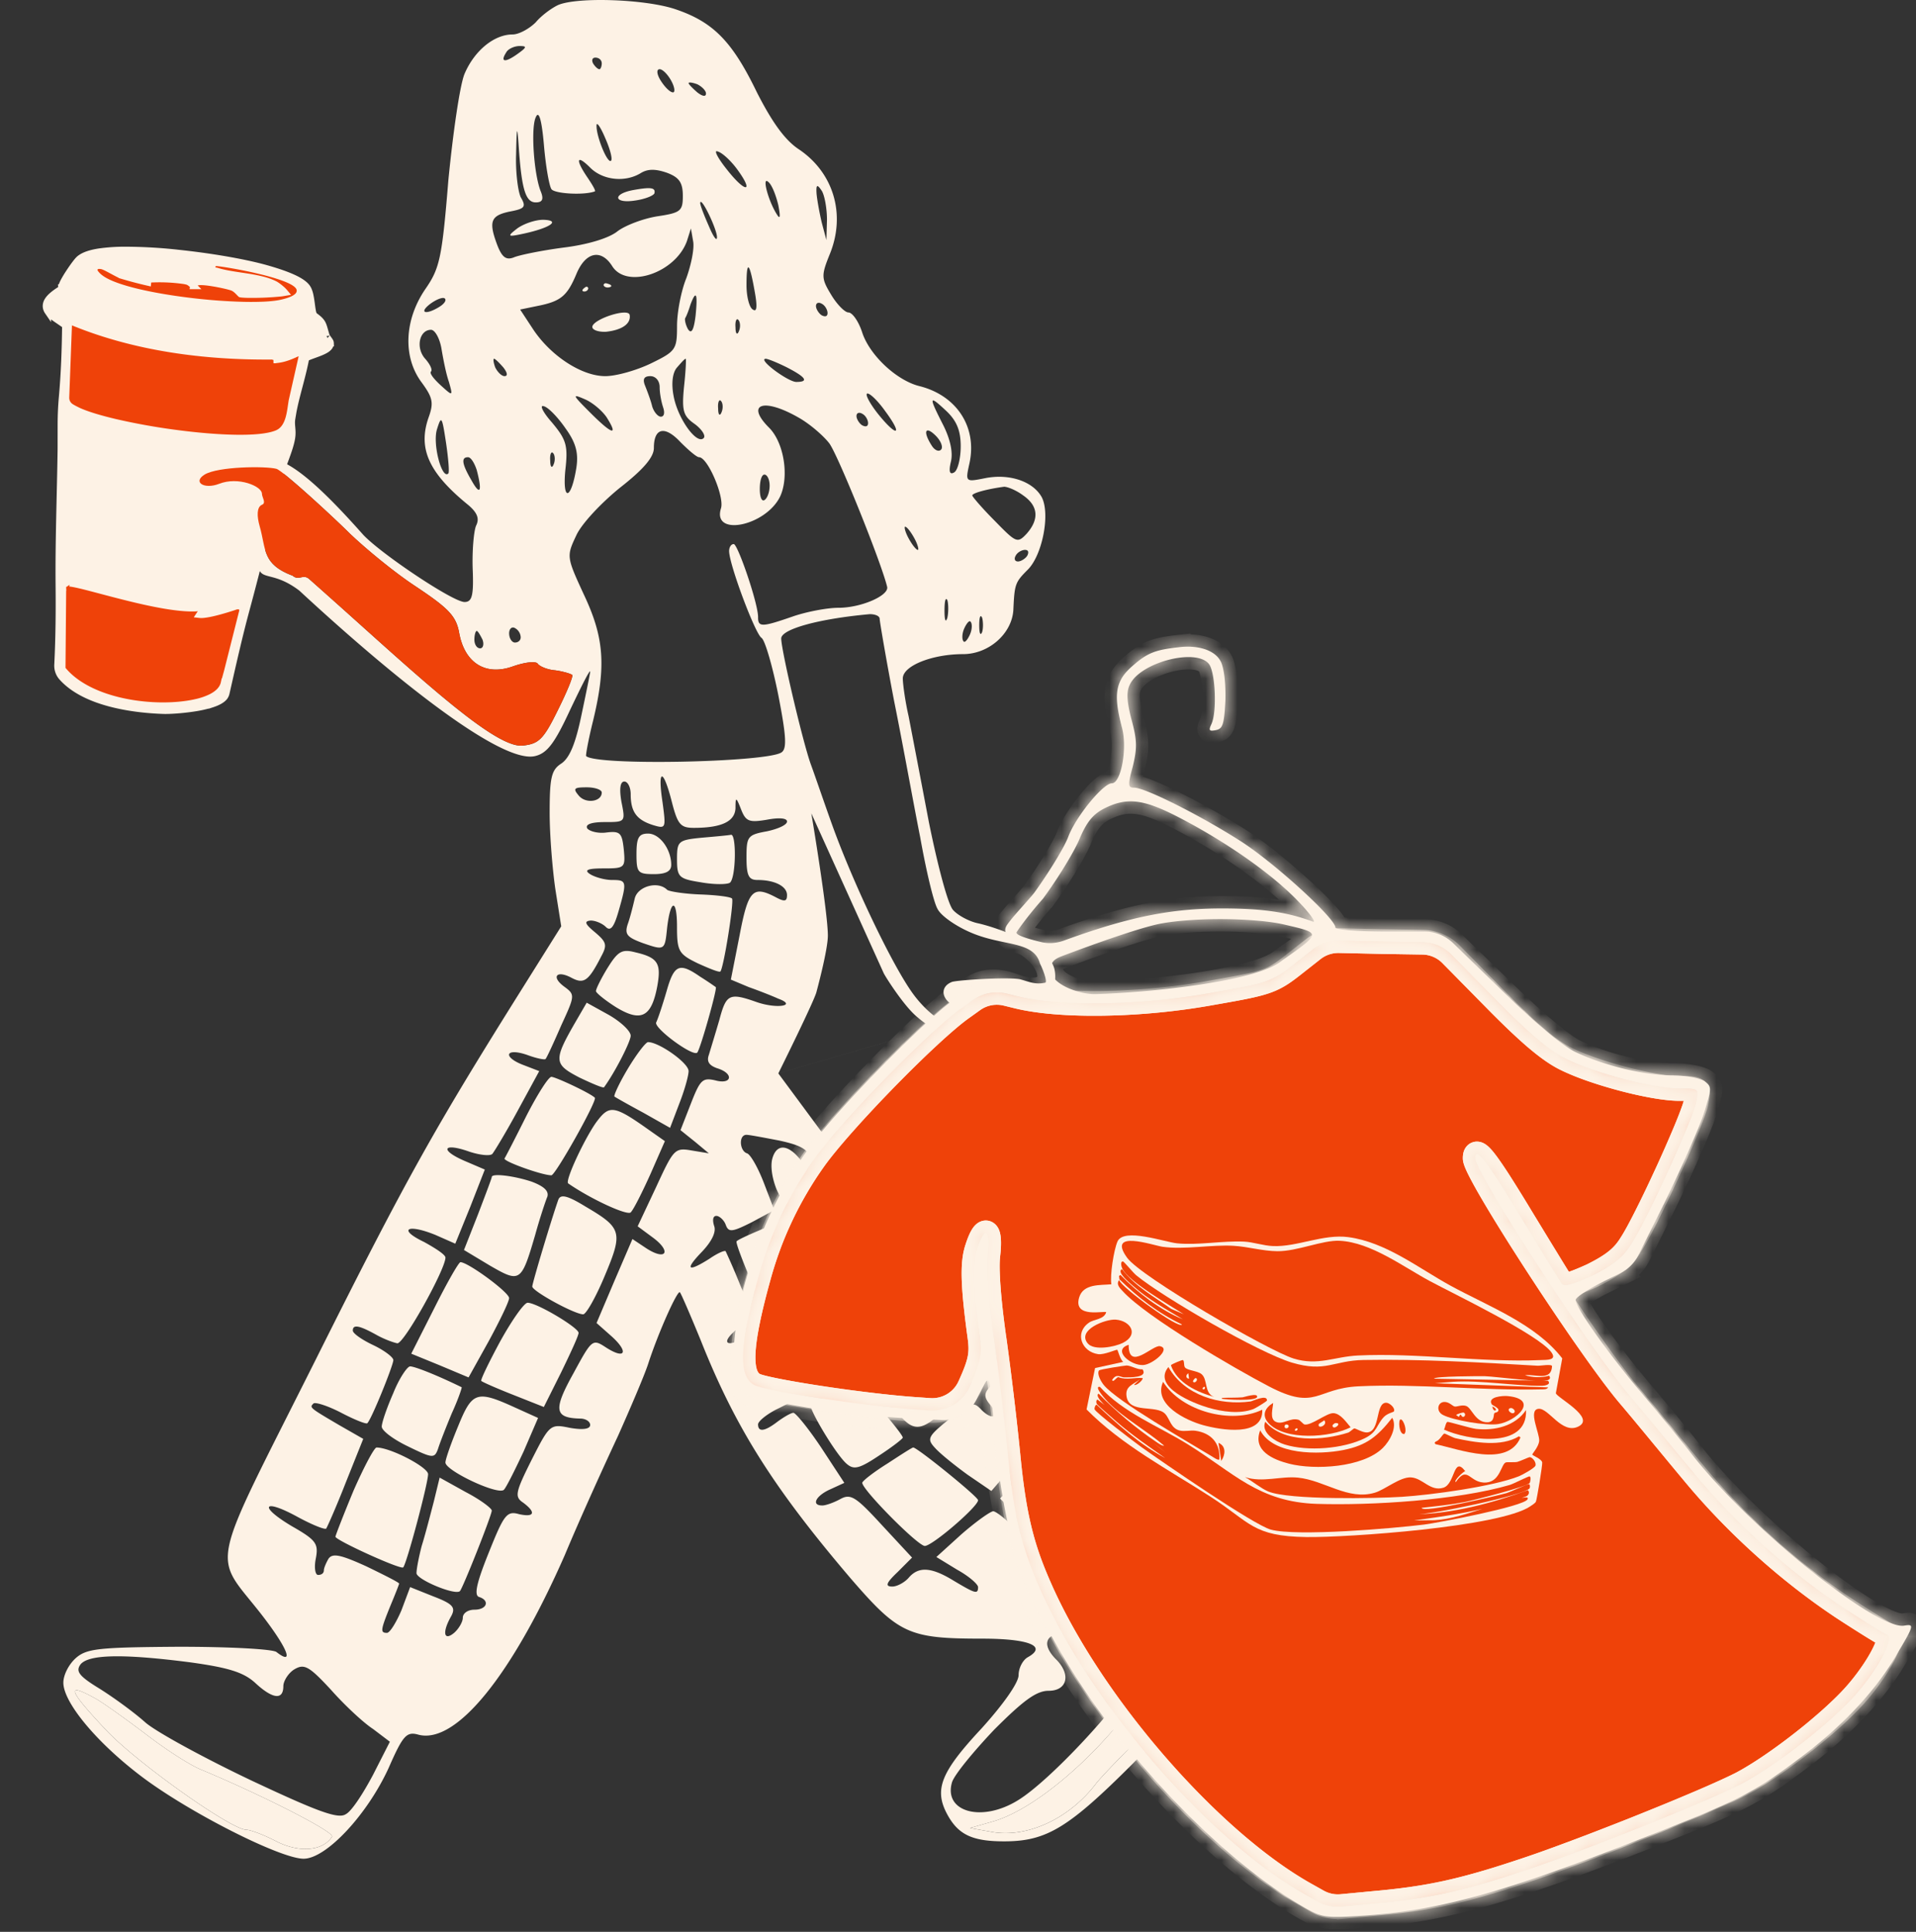 <svg xmlns="http://www.w3.org/2000/svg" width="120" height="121" fill="none"><rect width="100%" height="100%" fill="#333333" stroke="none"/><path fill="#FDF2E5" stroke="#FDF2E5" stroke-width=".413" d="M10.9 15.823c1.6.16 3.477.433 5.046.8a17.46 17.46 0 0 1 1.728.5c.33.117.657.25.93.394.265.141.508.308.64.503l.059.103a1.7 1.7 0 0 1 .116.351c.037.165.064.346.087.517.023.174.044.335.07.473a.893.893 0 0 0 .084.273c.002.002.013.015.047.042.043.034.076.057.139.107.107.083.247.202.34.367.059.104.109.273.148.412l.11.385c-.001-.005.005.008.03.047l.077.112.079.109a1.041 1.041 0 0 1 .046.075.232.232 0 0 1 .012.026c.003.008.013.034.014.069H20.7a.384.384 0 0 1-.1.265.817.817 0 0 1-.199.16c-.143.086-.33.163-.508.23-.188.07-.36.13-.514.19a2.009 2.009 0 0 0-.219.102c-.117.625-.287 1.26-.45 1.882-.13.49-.252.972-.344 1.447l-.08.473c-.03.204-.014.365.002.555.017.19.033.402-.014.67-.067.38-.213.798-.36 1.2-.15.41-.3.803-.385 1.158-.682 2.817-1.358 5.608-2.107 8.372v.001c-.463 1.71-.85 3.453-1.245 5.188a.66.66 0 0 1-.123.28c-.165.202-.466.342-.783.446a7.334 7.334 0 0 1-1.107.25c-.777.121-1.575.165-1.917.154-.98-.032-2.217-.154-3.384-.468-1.163-.312-2.284-.822-3.006-1.648a1.091 1.091 0 0 1-.25-.779c.082-1.644.097-3.295.081-4.94-.026-2.817.086-5.673.126-8.53l.002-1.626c.004-.5.02-1.003.077-1.65.134-1.492.186-2.985.203-4.487-.205-.15-.403-.28-.591-.411-.2-.14-.4-.291-.515-.467a.616.616 0 0 1-.107-.32.641.641 0 0 1 .098-.35c.127-.213.38-.43.754-.67l.114-.072.006.004-.005-.018-.002-.069a.432.432 0 0 1 .008-.057.757.757 0 0 1 .032-.104c.026-.068.062-.145.103-.225a6.9 6.9 0 0 1 .322-.537c.122-.187.25-.373.364-.525.108-.145.214-.276.286-.339h.001c.272-.237.721-.37 1.215-.45a11.329 11.329 0 0 1 1.694-.114 30.903 30.903 0 0 1 3.027.162v.002Z"/><path fill="#EF4209" stroke="#FDF2E5" stroke-width=".413" d="M13.546 16.456c.38.03 1.625.232 2.788.515.582.14 1.152.305 1.588.48.217.088.41.181.555.282.135.093.277.224.307.4a.464.464 0 0 1-.138.405c-.09.093-.209.163-.321.215-.227.105-.494.171-.625.204-.532.132-1.406.177-2.427.155a35.426 35.426 0 0 1-3.401-.255c-1.18-.143-2.353-.341-3.335-.58-.972-.237-1.791-.522-2.237-.855a1.597 1.597 0 0 1-.33-.322.403.403 0 0 1-.063-.14.258.258 0 0 1 .068-.236.31.31 0 0 1 .198-.085.595.595 0 0 1 .091 0l.098.012c.084.014.195.064.292.111.106.052.23.118.353.184.257.139.497.268.627.312a25.113 25.113 0 0 0 1.628.43.167.167 0 0 1 .007-.035.242.242 0 0 1 .157-.157.327.327 0 0 1 .125-.012 10.804 10.804 0 0 1 1.915.092c.074.01.14.022.195.035a.65.65 0 0 1 .152.05c.083.044.156.105.216.16.03.027.059.056.086.083a.259.259 0 0 1 .087-.157.35.35 0 0 1 .14-.07c.08-.022.178-.027.273-.026.197.003.456.035.715.077.261.042.53.096.753.147.216.05.406.1.495.137.149.063.273.184.356.269.05.05.077.081.11.114l.025.022c.005.001.014.004.025.005.028.005.066.01.113.013.096.008.221.013.367.015a18.343 18.343 0 0 0 2.008-.087c.103-.012.19-.028.259-.04a1.72 1.72 0 0 0-.158-.166 3.058 3.058 0 0 0-.429-.331c-.493-.261-1.122-.387-1.788-.492-.57-.09-1.175-.165-1.7-.303l-.22-.063-.019-.003a.324.324 0 0 1-.103-.026.232.232 0 0 1-.137-.24.335.335 0 0 1 .076-.164l.037-.048.057-.019.004-.001.04-.015.045.004ZM4.637 20.21c3.87 1.574 8.134 2.13 12.284 2.104l.263-.002-.056.234a2.8 2.8 0 0 0 .81-.146 4.083 4.083 0 0 0 .474-.186l.027-.012.005-.003h.002l.012-.007.166-.071.373-.163-.09.397-.624 2.761-.083.552c-.032.194-.07.393-.127.576-.113.37-.314.737-.72.905-.554.23-1.504.305-2.613.287-1.121-.018-2.44-.133-3.754-.308a40.301 40.301 0 0 1-3.743-.673c-.968-.227-1.8-.475-2.345-.725l-.216-.108c-.11-.06-.25-.127-.352-.225a.677.677 0 0 1-.2-.46l-.002-.013.001-.011.171-4.542.022-.57.315.409Zm-.283 16.322.06.004c.172.02.414.072.7.14.575.139 1.374.36 2.24.582.872.225 1.819.454 2.706.616.89.162 1.705.253 2.317.207l.48-.036-.304.373a.844.844 0 0 0-.06.08c.06.007.148.01.262-.002.136-.014.295-.041.463-.077.338-.072.704-.176.986-.262.14-.043.26-.08.344-.108l.099-.033.024-.008.008-.003h.002a.57.57 0 0 1 .272-.045.261.261 0 0 1 .239.298l-.002.012-.003.013-.948 3.757-.001.004-.202.734-.002-.001c-.097.445-.48.73-.844.907a4.169 4.169 0 0 1-.82.286l-.209.047c-1.229.257-2.855.253-4.381-.064C6.259 43.637 4.8 43 3.943 41.96l-.048-.058.001-.075.043-5.009-.002-.026a.24.24 0 0 1 .171-.241l.247-.192-.001.174Z"/><path fill="#FDF2E5" d="M34.97.308c-.4.182-1.052.653-1.415 1.088-.399.4-1.051.762-1.45.762-1.16 0-2.393 1.016-3.01 2.467-.29.689-.725 3.7-1.015 6.674-.399 4.897-.544 5.514-1.45 6.82-1.306 1.922-1.415 4.243-.218 5.84.689.942.761 1.269.435 2.176-.689 1.958 0 3.482 2.502 5.513.544.472.689.834.471 1.27-.145.326-.253 1.56-.217 2.684.072 1.705-.037 2.104-.508 2.104-.725 0-5.221-3.011-6.345-4.208-2.285-2.575-4.496-4.75-5.838-4.75l-1.268.183H13.37c-.719.258-1.064.337-1.343.93-.035.534.099.67.413.842.627.18.899.148 1.55-.015l1.55.236c.214.005.323.052 0 .384-.4.412-.206 1.444.32 2.994.115.335.096.865.403 1.447.273.516 1.042.15 2.48 1.24 6.183 5.723 12.709 10.873 14.776 10.365.761-.181 1.233-.834 2.175-2.865.69-1.451 1.233-2.54 1.27-2.43 0 .108-.255 1.342-.545 2.72-.362 1.741-.725 2.684-1.269 3.047-.616.399-.725.87-.725 3.083 0 1.415.181 3.591.363 4.824l.362 2.286-2.32 3.7c-5.62 8.959-7.36 12.042-13.053 23.432-6.817 13.602-6.49 12.006-3.409 15.96 1.632 2.104 2.103 3.264.943 2.358-.254-.182-2.937-.327-6.128-.327-5.04.036-5.765.109-6.454.726-.435.399-.761 1.051-.761 1.523 0 1.233 2.067 3.736 4.895 5.876 2.973 2.249 8.702 5.151 10.152 5.151 1.414 0 3.989-2.757 5.33-5.695.907-2.067 1.124-2.285 1.886-2.067 2.356.58 5.837-3.737 9.137-11.245 1.015-2.43 2.538-5.767 3.336-7.472.761-1.705 1.631-3.736 1.885-4.498.617-1.923 1.85-4.68 1.994-4.498.073.073.653 1.415 1.306 3.01 2.175 5.478 4.568 9.25 9.39 14.909 3.01 3.482 3.627 3.772 8.231 3.772 2.938 0 4.098.472 2.865 1.161-.326.181-.58.689-.58 1.124 0 .472-.943 1.814-2.32 3.338-2.539 2.72-2.974 3.808-2.176 5.332.689 1.306 1.559 1.741 3.59 1.741 2.646 0 4.024-.834 8.049-4.861 4.097-4.135 4.822-5.404 4.097-7.109-.254-.617-.58-1.088-.689-1.088-.145 0-.653-.545-1.124-1.161-.725-.98-.87-1.56-.798-3.229.11-1.958.037-2.103-1.595-3.99-.943-1.088-4.315-4.57-7.433-7.762-3.154-3.192-6.092-6.311-6.6-6.892-1.34-1.668-3.77-6.203-3.77-6.203-.235-.342-4.279-5.803-4.279-5.803l17.08-4.962s.397-.722.216-1.556c-.327-1.487-3.517-2.587-4.75-2.877-.58-.109-1.305-.508-1.595-.834-.327-.327-.98-2.83-1.523-5.514-.508-2.684-1.088-5.694-1.27-6.637-.217-.944-.362-2.032-.362-2.358 0-.798 1.85-1.524 3.771-1.524 1.632 0 3.082-1.306 3.154-2.793.073-1.596.11-1.705.907-2.503.906-.906 1.414-3.482.87-4.534-.544-.98-1.994-1.487-3.517-1.197-1.269.254-1.269.254-1.015-.907.508-2.285-.798-4.28-3.155-4.86-1.414-.363-3.082-1.923-3.553-3.337-.218-.69-.617-1.27-.87-1.27-.218 0-.725-.508-1.088-1.124-.616-1.016-.616-1.197-.072-2.54 1.015-2.502.217-5.114-1.959-6.565-.87-.58-1.667-1.705-2.61-3.554-1.56-3.229-2.756-4.426-5.149-5.224C40.372-.054 36.202-.2 34.97.308Zm-2.575 3.083c-.762.545-1.088.508-.69-.108.11-.218.508-.4.835-.4.471 0 .471.073-.145.508Zm5.293.58c0 .182-.072.364-.145.364-.108 0-.29-.182-.398-.363-.11-.218-.037-.363.145-.363.217 0 .398.145.398.363ZM42.04 5.06c.218.399.254.726.11.726-.182 0-.508-.327-.762-.726-.254-.399-.29-.725-.073-.725.182 0 .508.326.725.725Zm2.176.798c0 .218-.218.181-.544-.072-.29-.254-.544-.508-.544-.58 0-.073.254-.037.544.072.29.145.544.399.544.58Zm-9.681 5.985c.181.29 2.03.4 2.72.145.072-.036-.146-.399-.436-.834-.797-1.16-.725-1.524.145-.653.798.798 2.212.943 3.191.326.435-.254.906-.254 1.632 0 .761.29.979.617.979 1.451 0 .943-.145 1.052-1.596 1.27-.906.145-2.03.58-2.502.943-.543.435-1.885.834-3.372 1.016-1.377.181-2.791.471-3.118.616-.471.182-.725 0-1.015-.725-.58-1.524-.435-1.886.725-2.14.98-.182 1.088-.29.725-.907-.181-.4-.326-1.596-.29-2.648.036-1.922.073-1.922.181-.29.182 2.503.436 3.264 1.052 3.264.399 0 .508-.181.326-.653-.435-1.015-.652-3.99-.326-4.679.181-.435.363.073.508 1.705.108 1.306.326 2.575.471 2.793Zm3.735-1.777c-.218.217-.943-1.56-.907-2.213 0-.254.254.109.544.798.29.653.471 1.306.363 1.415Zm7.904.544c1.088 1.487.508 1.487-.653 0-.58-.726-.834-1.233-.58-1.125.29.073.834.58 1.233 1.125Zm2.574 2.249c.145.761.11.906-.108.544-.544-.87-.943-2.43-.508-1.995.218.181.471.834.616 1.45Zm3.046.906-.036 1.27-.29-1.088c-.145-.617-.29-1.415-.326-1.814-.037-.58.036-.616.326-.181.181.29.326 1.124.326 1.813Zm-6.889 1.089c0 .29-.218 0-.508-.69-.29-.652-.544-1.305-.544-1.45.037-.472 1.052 1.632 1.052 2.14Zm-1.922 2.575c-.326.798-.58 2.14-.58 2.975 0 1.487-.072 1.596-1.632 2.357-.906.436-2.175.798-2.864.798-1.45 0-3.372-1.233-4.496-2.902l-.834-1.27 1.051-.217c1.487-.29 1.886-.616 2.466-1.995.58-1.414 1.56-1.596 2.248-.508.907 1.451 3.952.436 4.678-1.56l.253-.797.145.834c.073.472-.145 1.487-.435 2.285Zm4.279.798c.181.98.145 1.342-.109 1.16-.218-.108-.399-.797-.399-1.523 0-1.596.181-1.487.508.363Zm-19.725.98c-.87.544-1.342.398-.58-.182.399-.29.798-.435.906-.326.11.108-.036.326-.326.507Zm16.026.58c-.108.87-.253 1.16-.471.834-.145-.254-.218-.58-.181-.69.072-.108.217-.47.326-.833.363-.98.471-.726.326.689Zm8.267-.181c0 .217-.145.253-.362.145-.181-.11-.363-.4-.363-.58 0-.218.181-.255.363-.146.217.109.362.4.362.58Zm-5.547 1.124c-.109.29-.218.181-.218-.218-.036-.399.073-.616.182-.471.108.109.145.435.036.689Zm-18.637 1.088c.109.653.29 1.596.471 2.104.254.907.254.907-.508.218-.435-.4-.725-.762-.616-.87.109-.11-.072-.473-.363-.799-.616-.69-.362-1.814.363-1.814.254 0 .544.544.653 1.161Zm3.88 1.197c.253.327.29.544.072.544-.181 0-.435-.254-.58-.544-.109-.29-.145-.544-.073-.544.073 0 .327.254.58.544Zm11.312 1.233c-.145 1.524-.036 1.814.69 2.322.434.326.688.725.543.87-.435.436-1.632-1.233-1.885-2.648-.146-.761-.073-1.45.217-1.777.254-.29.471-.544.544-.544.036 0 0 .798-.109 1.777Zm6.454-1.233c1.197.617 1.378.907.58.907-.507 0-2.429-1.415-1.921-1.451.145 0 .761.254 1.341.544Zm-7.977 1.233c0 .4.11.944.218 1.27.109.326.072.58-.145.58-.181 0-.435-.29-.544-.653-.073-.326-.29-.906-.435-1.27-.181-.434-.073-.616.326-.616.326 0 .58.29.58.69Zm-3.3 1.923c.726 1.16.327 1.052-1.05-.327-1.125-1.124-1.161-1.197-.327-.834.508.218 1.124.762 1.378 1.16Zm17.441-.4c1.124 1.524.726 1.633-.471.146-.544-.69-.834-1.27-.653-1.27.182 0 .69.508 1.124 1.125Zm-10.26.037c-.11.29-.218.181-.218-.218-.037-.398.072-.616.18-.471.11.109.146.435.037.69Zm14.974 2.14c0 .762-.181 1.488-.399 1.633-.29.18-.363-.037-.218-.653.146-.58-.036-1.415-.47-2.286-.944-1.85-.907-1.922.18-.906.653.616.907 1.233.907 2.212ZM35.44 26.86c.653.907.798 1.56.653 2.467-.326 1.995-.87 2.103-.689.145.181-1.56.073-1.923-.834-3.01-.58-.654-.797-1.125-.507-1.017.29.073.906.726 1.377 1.415Zm14.54-.725c.725.399 1.596 1.16 1.958 1.632.544.725 3.264 7.472 3.626 8.996.109.544-1.632 1.305-3.046 1.305-.725 0-2.03.254-2.864.544-1.886.653-2.176.69-2.176.073.037-.798-1.269-4.607-1.523-4.607-.18 0-.29.218-.29.436 0 .834 1.632 5.187 2.03 5.44.218.146.69 1.778 1.052 3.592.508 2.611.544 3.373.182 3.59-1.016.617-11.603.835-12.22.218-.036-.036.145-1.052.436-2.212.833-3.446.688-5.224-.58-7.908-1.088-2.358-1.088-2.394-.472-3.7.326-.725 1.56-2.031 2.72-2.974 1.486-1.16 2.139-1.923 2.139-2.503 0-1.27.689-1.415 1.668-.363.507.508 1.015.943 1.16.943.544 0 1.595 2.467 1.378 3.192-.58 1.814 2.792 1.125 3.698-.725.58-1.233.254-3.373-.689-4.316-1.486-1.488-.362-1.887 1.813-.653Zm4.388.362c0 .218-.146.254-.363.145-.181-.108-.363-.399-.363-.58 0-.218.182-.254.363-.145.217.109.362.399.362.58ZM28.08 29.653c-.399.4-.98-1.777-.725-2.72.29-.944.326-.87.58.798.145.979.217 1.85.145 1.922Zm30.856-1.487c-.145.145-.399.036-.58-.254-.58-.907-.399-1.27.254-.617.326.327.471.726.326.87Zm-24.257.907c-.109.29-.218.181-.218-.218-.036-.399.073-.617.182-.471.108.108.145.435.036.689Zm-4.822.363c.362 1.378.217 1.632-.327.652-.616-1.052-.652-1.45-.217-1.45.181 0 .399.362.544.797Zm18.346.979c0 .399-.145.798-.326.907-.181.108-.29-.218-.29-.69 0-.507.109-.906.29-.906s.326.326.326.689Zm15.882.617c.943.652 1.015 1.487.218 2.393-.58.617-.653.58-1.995-.797-.797-.799-1.414-1.524-1.414-1.596 0-.146.907-.4 1.994-.545.218 0 .762.218 1.197.545ZM21.88 33.389c.979.943 2.864 2.503 4.206 3.374 2.066 1.378 2.502 1.85 2.683 2.938.362 1.85 1.668 2.648 3.372 2.031.725-.254 1.378-.326 1.523-.181.108.181.616.399 1.124.435.507.072.979.218 1.051.29.073.073-.326 1.052-.906 2.213-.907 1.85-1.197 2.104-2.212 2.212-1.907.17-7.44-5.212-13.358-10.436-.382-.337-.644.132-1.033-.206-1.925-.724-1.653-1.653-2.067-3.1-.181-.636-.185-1.198.142-1.343.29-.11 0-.475 0-.692 0-.472-1.487-1.092-2.683-.62-.943.363-1.668-.11-.907-.58.834-.508 3.807-.541 4.496-.36.4.109 3.59 3.046 4.569 4.025Zm35.388.327c.218.399.29.725.218.725-.109 0-.363-.326-.58-.725-.218-.4-.29-.726-.218-.726.109 0 .363.327.58.726Zm7.07 1.088c-.108.181-.398.363-.58.363-.217 0-.253-.182-.145-.363.11-.218.4-.363.58-.363.218 0 .255.145.146.363Zm-5.003 3.881c-.109.363-.181.145-.181-.435 0-.617.072-.87.181-.653.072.254.072.762 0 1.088Zm-4.242.073c0 .145.399 2.502.906 5.15.544 2.685 1.233 6.53 1.632 8.524.362 2.032.834 4.063 1.088 4.498.217.436 1.16 1.089 2.103 1.487 2.03.871 3.915.483 4.314 1.934.228.456.469 1.166.327 1.197-.624.137-.973-.046-1.596-.218-.906-.145-3.916.062-4.242.17-.834.327-.653 1.198.326 1.597.907.326.231.98.231.98-.544.508-1.971-.436-2.986-1.814-1.306-1.778-3.771-6.965-5.076-10.592-.508-1.415-1.088-3.12-1.342-3.809-.508-1.415-1.85-7.146-1.85-7.871 0-.58 2.321-1.233 5.548-1.524.327 0 .617.11.617.29Zm6.417.834c-.108.254-.18.072-.18-.435 0-.508.072-.69.18-.472.073.254.073.69 0 .907Zm-.76.145c-.146.326-.327.544-.4.435-.108-.109-.108-.471.036-.798.145-.326.327-.544.4-.435.108.109.108.471-.037.798Zm-28.138.181c0 .182-.145.327-.362.327-.182 0-.363-.254-.363-.58 0-.29.181-.436.363-.327a.69.69 0 0 1 .362.58Zm-2.393.145c.109.29.036.544-.145.544-.217 0-.363-.253-.363-.544 0-.29.073-.544.146-.544.072 0 .217.254.362.544ZM42.076 50.22c.362 1.415.544 1.632 1.378 1.632 1.74 0 2.574-.399 2.61-1.233 0-.726.036-.726.363.109.29.725.508.798 1.595.616.762-.145 1.27-.108 1.27.11 0 .217-.58.47-1.27.616-1.196.217-1.269.326-1.269 1.632 0 1.16.145 1.415.69 1.415 1.087 0 1.848.399 1.848.943 0 .399-.145.435-.689.145-1.45-.762-1.74-.472-2.284 2.394l-.544 2.757 1.124.471c.617.218 1.45.544 1.85.726 1.196.435-.073.653-1.342.217-1.74-.616-1.922-.508-2.357 1.125-.254.87-.544 1.813-.653 2.176-.145.4 0 .653.508.834 1.088.327.943 1.052-.109.762-.797-.181-.943-.036-1.523 1.451l-.652 1.669.906.725.87.725-1.087-.18c-1.052-.182-1.124-.073-2.212 2.284l-1.16 2.467.979.725c1.16.87.797 1.451-.436.653l-.87-.58-1.124 2.612-1.124 2.647.943.835c1.088.98.87 1.487-.363.689-.834-.544-.87-.508-2.03 1.632-1.27 2.285-1.197 2.793.435 2.83.326 0 .616.18.616.398 0 .254-.435.327-1.269.182-1.233-.254-1.269-.218-2.393 1.995-1.015 2.031-1.088 2.321-.544 2.684.834.617.726.943-.253.726-.762-.218-.943.036-1.886 2.394-.761 1.886-.943 2.684-.616 2.793.689.217.507.798-.29.798-.4 0-.726.217-.726.507 0 .254-.253.69-.544.944-.652.544-.761-.037-.18-1.052.29-.544.108-.762-1.125-1.234l-1.45-.58-.544 1.451c-.326.762-.725 1.415-.907 1.415-.435 0-.398-.182.218-1.705.29-.69.544-1.342.544-1.379 0-.072-.943-.544-2.067-1.088-1.595-.725-2.103-.834-2.357-.471-.145.253-.29.58-.29.725 0 .181-.145.29-.362.29-.182 0-.254-.471-.145-1.015.18-.944.036-1.161-1.487-2.032-2.14-1.27-1.813-1.777.363-.58.87.472 1.668.798 1.776.725.073-.108.653-1.414 1.233-2.901l1.088-2.72-1.523-.871c-1.85-1.089-1.85-1.089-1.595-1.343.108-.108.906.145 1.74.58.834.436 1.56.726 1.632.654.253-.218 1.631-3.628 1.631-3.954 0-.181-.58-.617-1.269-.943-.689-.327-1.269-.726-1.269-.907 0-.399.399-.326 1.45.254.508.29 1.125.508 1.342.544.435 0 3.01-4.643 3.01-5.368 0-.182-.617-.58-1.342-.98-1.668-.798-1.051-1.16.725-.435l1.233.544.943-2.321.906-2.322-1.269-.544c-1.595-.69-1.341-1.16.29-.58.653.217 1.305.29 1.45.145.146-.182.87-1.379 1.596-2.72l1.342-2.467-.943-.363c-1.378-.508-1.197-1.124.181-.653.58.218 1.124.327 1.16.254.073-.073.508-1.016.98-2.104.87-1.886.87-1.922.18-2.43-.833-.617-.47-1.052.472-.544.762.399 1.052.218 1.85-1.342.398-.726.325-.907-.4-1.524-.616-.508-.688-.689-.253-.725.29 0 .725.181.942.399.29.29.508.036.798-.98.544-1.886.508-1.958-.399-1.958-.471 0-1.088-.182-1.378-.363-.398-.254-.181-.363.834-.363 1.342 0 1.378-.036 1.27-1.197-.11-1.015-.218-1.16-1.088-1.052-.508.073-1.052-.072-1.197-.254-.145-.253.254-.399 1.088-.399 1.305 0 1.305 0 1.051-1.27-.145-.833-.072-1.269.182-1.269.217 0 .398.363.398.798 0 1.089.363 1.596 1.378 1.923.834.254.834.217.617-1.415-.327-2.14.036-2.176.58-.036Zm-4.388-.58c0 .58-1.015.725-1.45.18-.362-.434-.29-.507.508-.507.507 0 .942.145.942.326Zm17.645 11.283c.047.141 1.21 1.992 2.044 2.718 1.994 1.74 2.996 1.048 2.996 1.048.465-.329.665-.555.848-1.082.044-.51-.52-.848-.803-.989-.512-.469 2.236-.858 4.42-.481.228.04.707.321.989.133l-17.08 4.962s2.323-4.681 2.396-5.132c0 0 .706-2.59.706-3.501 0-1.49-1.035-7.657-1.035-7.657l4.519 9.981ZM48.82 71.44c1.486.327 1.85.58 2.175 1.488.254.616.762 1.197 1.16 1.305.726.182 1.088.835.436.835-.399 0 1.269 3.337 1.958 3.845.29.217.435.471.362.58-.108.109.544 1.016 1.45 2.031 1.306 1.451 1.814 1.778 2.466 1.596.69-.181.726-.108.327.4-.544.652-.254 1.487.979 2.575.58.508.87.58 1.232.254.653-.508 1.088-.073.58.58-.326.363-.29.617.037 1.016.653.761.217 1.088-.508.362-.507-.544-.689-.507-2.03.58-1.342 1.089-1.414 1.234-.87 1.815.326.362 1.232 1.088 2.03 1.668l1.487 1.016 1.341-1.56c1.414-1.56 2.176-1.923 2.176-1.016 0 .29.108.798.217 1.125.182.471.073.544-.652.362-.617-.145-1.088 0-1.705.653l-.834.907 1.668 1.669c1.45 1.45 2.067 2.394 1.487 2.394-.073 0-.834-.726-1.668-1.632-.834-.907-1.704-1.633-1.922-1.633-.217.037-1.124.69-1.994 1.451l-1.559 1.415 1.305.798c.726.399 1.306.907 1.306 1.088 0 .471-.182.399-1.523-.399-1.414-.87-2.212-.907-2.828-.181-.254.29-.725.544-1.016.544-.471 0-.398-.218.327-.907l.906-.907-1.885-2.031c-1.632-1.778-1.958-1.995-2.61-1.633-.4.218-.907.4-1.125.4-.725 0-.399-.617.508-1.016l.87-.4-1.45-2.212c-.798-1.197-1.596-2.176-1.74-2.176-.146 0-.581.254-.98.544-.797.617-1.233.69-1.233.181 0-.181.472-.58 1.088-.907l1.088-.544-.943-2.067c-1.088-2.54-1.088-2.54-1.958-1.995-1.233.761-1.668.435-.616-.436l1.051-.834-.834-1.959a42.944 42.944 0 0 0-.906-2.103c-.073-.073-.544.145-1.015.471-1.378.87-1.56.69-.472-.435.653-.69.907-1.27.762-1.632-.11-.363-.073-.617.145-.617.181 0 .471.254.58.544.181.508.399.472 1.632-.145l1.414-.762-.653-1.705c-.363-.943-.834-1.777-1.052-1.85-.47-.145-.543-1.16-.036-1.16.181 0 1.124.181 2.067.362Zm23.604 29.889c.327.726.182 1.197-.942 3.156-1.45 2.467-5.766 7.073-7.723 8.27-2.285 1.415-4.678.726-4.134-1.124.145-.472 1.342-1.923 2.647-3.301 1.85-1.85 2.647-2.43 3.408-2.43 1.16 0 1.414-1.016.472-1.959-.943-.943-.69-1.668.652-1.668.653 0 1.922-.399 2.792-.871 2.103-1.088 2.357-1.124 2.828-.073Zm1.74 2.286c.907 1.233.545 2.031-2.138 4.606-1.45 1.415-2.974 2.975-3.373 3.482-1.704 2.249-4.423 3.483-6.671 3.011l-1.233-.217 1.523-.436c2.973-.907 7.397-4.933 9.862-8.995.69-1.161 1.306-2.068 1.415-2.068.072 0 .362.29.616.617Zm-62.22.507c2.357.327 3.3.617 4.025 1.27 1.088 1.016 1.777 1.124 1.777.218 0-.327.327-.835.689-1.052.616-.363.907-.218 2.284 1.269.834.943 2.03 2.068 2.647 2.467l1.052.798-1.052 2.067c-.616 1.161-1.341 2.286-1.704 2.467-.471.326-1.74-.145-5.91-2.104-2.9-1.378-5.91-3.011-6.635-3.627-.726-.653-2.031-1.596-2.901-2.14-1.306-.798-1.487-1.088-1.16-1.524.543-.616 2.683-.653 6.889-.109Zm-6.055 2.213c.436.218 1.85 1.233 3.155 2.213 1.305 1.015 2.937 2.067 3.626 2.321 3.807 1.596 8.303 3.881 8.122 4.172-.58.906-2.067 1.015-3.481.29-.761-.399-1.632-.726-1.885-.726-.943 0-6.926-4.244-8.811-6.275-2.32-2.466-2.502-2.974-.726-1.995Z"/><path fill="#EF4209" d="M21.88 33.39c.979.942 2.864 2.502 4.206 3.373 2.066 1.378 2.502 1.85 2.683 2.938.362 1.85 1.668 2.648 3.372 2.031.725-.254 1.378-.326 1.523-.181.108.181.616.399 1.124.435.507.072.979.218 1.051.29.073.073-.326 1.052-.906 2.213-.907 1.85-1.197 2.104-2.212 2.212-1.907.17-7.44-5.212-13.358-10.436-.382-.337-.644.132-1.033-.206-1.925-.724-1.653-1.653-2.067-3.1-.181-.636-.185-1.198.142-1.343.29-.11 0-.475 0-.692 0-.472-1.487-1.092-2.683-.62-.943.363-1.668-.11-.907-.58.834-.508 3.807-.541 4.496-.36.4.109 3.59 3.046 4.569 4.025Z"/><path fill="#FDF2E5" d="M5.89 106.334c.435.218 1.849 1.233 3.154 2.213 1.305 1.015 2.937 2.067 3.626 2.321 3.807 1.596 8.303 3.881 8.122 4.172-.58.906-2.067 1.015-3.481.29-.761-.399-1.632-.726-1.885-.726-.943 0-6.926-4.244-8.811-6.275-2.32-2.466-2.502-2.974-.726-1.995Zm68.275-2.72c.906 1.233.544 2.031-2.14 4.606-1.45 1.415-2.973 2.975-3.372 3.482-1.704 2.249-4.423 3.483-6.671 3.011l-1.233-.217 1.523-.436c2.973-.907 7.397-4.933 9.862-8.995.69-1.161 1.306-2.068 1.415-2.068.072 0 .362.29.616.617ZM39.66 11.904c-1.343.249-1.208.868.129.654.647-.093 1.173-.32 1.201-.463.072-.355-.256-.384-1.33-.191Zm-7.265 2.405c-.653.508-.617.544.399.326 1.668-.362 2.356-.834 1.232-.87-.507 0-1.232.254-1.631.544Zm5.555 6.472c-.465.019-.867-.112-.853-.317.06-.484 2.27-1.202 2.34-.734.09.546-.478.943-1.488 1.051Zm1.913 32.699c0 1.161.073 1.27 1.088 1.27.761 0 1.088-.181 1.088-.58 0-.98-.725-1.96-1.45-1.96-.58 0-.726.255-.726 1.27Zm4.097-1.012c-1.486.145-1.559.218-1.559 1.342 0 1.125.11 1.233 1.487 1.451.798.145 1.595.145 1.813.036.399-.253.435-3.119.072-3.01-.18.036-.979.109-1.813.181Zm-4.206 3.808c-.11.472-.29 1.197-.435 1.596-.218.653-.037.835.942 1.197 1.378.472 1.378.472 1.523-.979.218-1.814.617-1.814.617-.036 0 1.523.108 1.705 1.305 2.285.725.327 1.341.58 1.414.508.218-.29.87-4.425.725-4.57-.109-.11-.979-.218-1.994-.254-.98-.037-1.922-.182-2.067-.29-.58-.58-1.85-.218-2.03.544Zm-1.704 4.351c-.398.653-.725 1.306-.725 1.45 0 .11.58.581 1.27 1.016 1.558.944 2.211.617 2.574-1.342.253-1.414.036-1.777-1.378-2.104-.834-.217-1.088-.072-1.74.98Zm3.699 1.453c-.254.871-.544 1.742-.653 1.96-.145.362 2.32 2.176 2.574 1.886.182-.182 1.27-4.027 1.16-4.1a20.072 20.072 0 0 0-.978-.652c-1.306-.907-1.632-.762-2.103.907Zm-5.657 1.847c-1.45 2.503-1.414 2.72.181 3.555.834.399 1.523.689 1.56.616.688-.943 1.667-2.865 1.667-3.228 0-.29-.616-.87-1.377-1.306l-1.378-.762-.653 1.125Zm3.228 3.013c-.544.908-.907 1.706-.834 1.742.036.036.87.508 1.813 1.016l1.668.943.58-1.524c.326-.834.58-1.74.58-2.031 0-.508-1.85-1.814-2.538-1.814-.145 0-.725.762-1.27 1.669Zm-6.345 2.937c-.689 1.379-1.305 2.576-1.378 2.684-.072.182 2.357 1.052 2.937 1.052.254 0 2.901-4.715 2.72-4.86-.29-.29-2.466-1.306-2.72-1.306-.181 0-.87 1.088-1.559 2.43Zm4.352.437c-.761 1.088-1.958 3.663-1.74 3.808 1.414.98 3.698 2.032 3.915 1.814.182-.181.726-1.27 1.233-2.394l.907-2.068-.98-.689c-2.247-1.596-2.501-1.596-3.335-.471Zm-6.528 3.408c0 .072-.399 1.124-.87 2.358l-.87 2.212 1.631.98c1.886 1.088 1.958 1.051 2.828-1.923.29-1.052.653-2.14.762-2.394.109-.363-.218-.653-.98-.943-1.087-.363-2.501-.544-2.501-.29Zm4.17 1.416c-.4 1.125-1.632 5.224-1.632 5.441 0 .29 2.647 1.741 3.19 1.741.182 0 .798-1.088 1.342-2.394 1.16-2.756 1.088-3.01-1.196-4.353-1.124-.689-1.56-.797-1.704-.435Zm-7.762 6.782-1.45 2.866 1.776.726 1.813.761 1.27-2.285c.688-1.27 1.269-2.466 1.269-2.684 0-.363-2.575-2.249-3.046-2.249-.109 0-.834 1.27-1.632 2.866Zm4.133 2.07c-.724 1.342-1.268 2.466-1.196 2.503.073.072.98.471 1.994.87l1.922.762 1.088-2.176c.58-1.197 1.088-2.286 1.088-2.467 0-.326-2.611-1.886-3.191-1.886-.218 0-.98 1.088-1.704 2.394Zm-6.706 3.26c-.399.907-.725 1.85-.725 2.104s.725.798 1.632 1.233c1.559.762 1.668.762 1.885.182.11-.363.508-1.379.87-2.25.4-.87.653-1.632.617-1.632-1.56-.761-2.937-1.305-3.227-1.305-.181 0-.69.761-1.052 1.668Zm4.061 2.07c-.435 1.051-.797 2.067-.797 2.284 0 .508 3.299 2.068 3.662 1.705.145-.145.689-1.233 1.232-2.394l.907-2.104-1.523-.689c-2.32-1.052-2.61-.943-3.48 1.197Zm-6.562 4.064c-.617 1.487-1.124 2.793-1.124 2.865 0 .218 4.06 2.068 4.242 1.923.218-.218 1.56-5.26 1.56-5.84 0-.436-2.358-1.669-3.228-1.669-.145 0-.797 1.233-1.45 2.72Zm5.04.649c-.218.835-.544 2.104-.762 2.793-.181.69-.326 1.451-.326 1.705 0 .4 2.43 1.415 2.72 1.125.18-.182 1.994-4.752 1.994-5.042 0-.145-.726-.69-1.632-1.161l-1.632-.907-.362 1.487Zm21.211-21.509c-.29.907.435 2.902 1.052 2.902.254 0 .761-.218 1.124-.508.652-.472.652-.508-.037-1.705-.87-1.45-1.812-1.777-2.139-.69Zm1.813 3.412c-.652.471-.616.544.182 2.539.906 2.176 1.305 2.394 2.502 1.378l.725-.616-.907-1.923c-.979-1.958-1.377-2.212-2.502-1.378Zm-2.719 1.159c-.689.29-1.305.58-1.342.653-.145.108 1.596 4.207 1.85 4.498.108.108 2.284-.871 2.683-1.197.036-.037-.363-1.052-.907-2.286l-1.015-2.212-1.269.544Zm5.365 3.63c-.58.29-1.015.616-1.015.761 0 .182 2.03 3.664 2.357 4.027.072.072 2.465-1.197 3.046-1.596.181-.145-2.865-3.773-3.155-3.773-.145.036-.689.29-1.233.58ZM49.4 82.392c-.471.218-.834.617-.834.834 0 .508 1.27 3.519 1.668 3.881.254.254 3.046-1.015 3.046-1.378 0-.109-.435-1.016-.979-1.995-1.051-1.814-1.486-2.031-2.9-1.342Zm6.78 2.9c-.69.436-1.342.835-1.414.907-.182.109.725 1.451 1.704 2.576.834.943 1.45.797 2.937-.762l.834-.943-.943-1.016c-.508-.544-.943-1.124-.943-1.27 0-.507-.87-.29-2.175.508Zm-3.99 1.995c-.688.29-1.341.616-1.414.689-.18.181 1.632 3.228 2.285 3.736.435.363.797.254 1.994-.544.834-.544 1.486-1.052 1.486-1.125 0-.254-2.683-3.373-2.9-3.337-.109 0-.762.254-1.45.58Zm3.374 4.39c-.87.544-1.56 1.089-1.56 1.197 0 .436 3.482 3.954 3.917 3.954.471 0 3.336-2.466 3.336-2.865 0-.218-3.807-3.301-4.061-3.301-.073 0-.798.471-1.632 1.015ZM36.576 18.052c-.154.12-.121.226.066.202.154-.019.255-.191.164-.267-.06-.05-.106-.038-.23.065Zm1.55-.262c.221.075.21.185-.025.214-.192.024-.362-.114-.273-.213.06-.065.12-.066.298 0Z"/><mask id="a" fill="#fff"><path d="M73.794 40.542c-1.45.164-1.941.355-2.871 1.174-1.067.929-1.204 1.775-.657 3.85.356 1.284-.055 3.496-.629 3.496-.547 0-2.27 2.103-2.735 3.359-.246.655-1.203 2.212-2.106 3.468-.348.46-1.333 1.472-1.716 2.03-.352.512.13.812.612.972.267.088.54.174.769.335 1.948 1.373 1.702 3.523-.99 2.522-.744-.276-1.577-.377-2.287-.023-.601.3-.853.502-1.393.854-1.586 1.038-7.138 6.664-8.888 9.012-2.708 3.577-4.595 8.438-4.923 12.562-.137 1.775-.082 1.993.492 2.676.574.655 1.067.82 3.938 1.31 1.805.301 4.814.629 6.701.71l1.856.09a2.322 2.322 0 0 0 2.22-1.345c.193-.388.373-.734.507-.973.136-.242.259-.2.293.074.076.61.205 1.827.32 3.192.547 6.117 1.669 9.64 4.65 14.474 3.665 5.98 9.736 12.206 14.577 15.019 1.286.737 1.45.764 3.857.601 4.786-.328 8.86-1.448 17.722-4.943 5.716-2.239 6.674-2.731 9.381-4.752 2.763-2.02 4.951-4.342 6.236-6.554 1.176-1.966 1.176-2.02.52-1.911-1.723.273-9.682-6.117-13.265-10.705-.766-.983-2.27-2.813-3.364-4.096-2.051-2.458-3.938-5.134-3.938-5.598 0-.164.793-.683 1.777-1.174l.995-.49a2.57 2.57 0 0 0 1.171-1.165l1.609-3.234c1.094-2.239 2.215-4.778 2.488-5.652.493-1.557.493-1.639.028-1.994-.301-.19-1.176-.355-1.997-.355-1.723 0-4.239-.6-6.044-1.447-.793-.355-2.626-1.884-4.84-4.069l-2.861-2.77a2.578 2.578 0 0 0-1.794-.725H86.95c-1.86 0-3.31-.11-3.31-.246 0-.573-3.774-4.014-5.88-5.38-2.461-1.584-6.017-3.386-6.728-3.386-.383 0-.41-.136-.082-1.338.273-1.147.273-1.611-.082-2.922-.3-1.147-.328-1.748-.11-2.185.63-1.392 4.13-2.32 4.95-1.31.411.491.52 3.004.165 3.768-.192.41-.137.464.273.383.438-.083.52-.356.602-1.858.027-1.037-.082-2.048-.3-2.457-.356-.683-1.396-1.038-2.654-.874Zm.137 10.705c3.036 1.584 5.826 3.577 7.385 5.215.765.792 1.148 1.366.902 1.257-1.64-.601-3.172-.82-5.689-.82-3.163 0-5.786.516-9.896 2.012-.45.164-.937.209-1.403.098-.713-.169-1.685-.439-1.555-.631.722-1.07 1.64-2.08 1.64-2.08.986-1.337 2.025-3.058 2.326-3.823.437-1.01.82-1.474 1.504-1.83 1.45-.736 2.489-.6 4.786.602Zm6.51 6.663c2.324.546 2.351.491-.165 2.266-1.595 1.323-8.452 2.003-11.68 2.09-.949.026-2.798-.598-2.791-1.546.003-.587.383-.714.933-.92 1.565-.586 4.789-1.76 6.072-1.972 2.188-.383 5.88-.328 7.63.082Zm12.963 4.424c2.325 2.375 3.638 3.495 4.732 4.014 1.86.901 5.442 1.83 7.056 1.83 1.203 0 1.203 0 1.039.846-.191 1.038-3.09 7.4-4.075 8.903-.52.846-1.176 1.338-2.434 1.966-1.258.573-1.778.71-1.915.491-.136-.191-1.285-2.075-2.598-4.233-2.133-3.522-2.817-4.396-2.817-3.604 0 .901 7.029 11.742 9.627 14.828.957 1.12 2.735 3.304 3.993 4.806 2.653 3.222 6.017 6.254 9.436 8.52 1.34.874 2.571 1.639 2.735 1.693.465.137-.438 1.939-1.778 3.523-1.477 1.775-5.087 4.615-7.302 5.789-2.161 1.12-10.338 4.397-13.976 5.571-3.555 1.174-5.661 1.639-9.025 1.939l-2.068.197a2.584 2.584 0 0 1-1.508-.32l-.8-.45c-6.017-3.387-13.456-11.961-16.629-19.225-1.149-2.595-1.613-4.615-1.97-8.302a210.2 210.2 0 0 0-.847-7.1c-.355-2.43-.52-4.506-.41-5.407.191-1.638-.192-1.884-.656-.437-.329.956-.274 2.376.164 5.598.136 1.038.027 1.584-.602 2.977l-.032.071a2.578 2.578 0 0 1-2.535 1.523l-.934-.065c-3.145-.218-9.326-1.147-10.037-1.53-1.012-.545-.93-2.457.273-6.799a23.191 23.191 0 0 1 3.501-7.373c1.723-2.403 7.193-8.001 9.244-9.448l.677-.485a2.578 2.578 0 0 1 2.116-.407l.626.154c2.735.683 7.822.601 12.28-.218 3.583-.628 3.72-.683 5.333-1.966l.942-.74a2.578 2.578 0 0 1 1.65-.55l2.687.06 2.526.04c.677.01 1.323.286 1.798.768l2.513 2.552Z"/><path d="M93.404 62.334c2.325 2.375 3.638 3.495 4.732 4.014 1.86.901 5.442 1.83 7.056 1.83 1.203 0 1.203 0 1.039.846-.191 1.038-3.09 7.4-4.075 8.903-.52.846-1.176 1.338-2.434 1.966-1.258.573-1.778.71-1.915.491-.136-.191-1.285-2.075-2.598-4.233-2.133-3.522-2.817-4.396-2.817-3.604 0 .901 7.029 11.742 9.627 14.828.957 1.12 2.735 3.304 3.993 4.806 2.653 3.222 6.017 6.254 9.436 8.52 1.34.874 2.571 1.639 2.735 1.693.465.137-.438 1.939-1.778 3.523-1.477 1.775-5.087 4.615-7.302 5.789-2.161 1.12-10.338 4.397-13.976 5.571-3.555 1.174-5.661 1.639-9.025 1.939l-2.068.197a2.584 2.584 0 0 1-1.508-.32l-.8-.45c-6.017-3.387-13.456-11.961-16.629-19.225-1.149-2.595-1.613-4.615-1.97-8.302a210.2 210.2 0 0 0-.847-7.1c-.355-2.43-.52-4.506-.41-5.407.191-1.638-.192-1.884-.656-.437-.329.956-.274 2.376.164 5.598.136 1.038.027 1.584-.602 2.977l-.032.071a2.578 2.578 0 0 1-2.535 1.523l-.934-.065c-3.145-.218-9.326-1.147-10.037-1.53-1.012-.545-.93-2.457.273-6.799a23.191 23.191 0 0 1 3.501-7.373c1.723-2.403 7.193-8.001 9.244-9.448l.677-.485a2.578 2.578 0 0 1 2.116-.407l.626.154c2.735.683 7.822.601 12.28-.218 3.583-.628 3.72-.683 5.333-1.966l.942-.74a2.578 2.578 0 0 1 1.65-.55l2.687.06 2.526.04c.677.01 1.323.286 1.798.768l2.513 2.552Z"/></mask><path fill="#FDF2E5" d="M73.794 40.542c-1.45.164-1.941.355-2.871 1.174-1.067.929-1.204 1.775-.657 3.85.356 1.284-.055 3.496-.629 3.496-.547 0-2.27 2.103-2.735 3.359-.246.655-1.203 2.212-2.106 3.468-.348.46-1.333 1.472-1.716 2.03-.352.512.13.812.612.972.267.088.54.174.769.335 1.948 1.373 1.702 3.523-.99 2.522-.744-.276-1.577-.377-2.287-.023-.601.3-.853.502-1.393.854-1.586 1.038-7.138 6.664-8.888 9.012-2.708 3.577-4.595 8.438-4.923 12.562-.137 1.775-.082 1.993.492 2.676.574.655 1.067.82 3.938 1.31 1.805.301 4.814.629 6.701.71l1.856.09a2.322 2.322 0 0 0 2.22-1.345c.193-.388.373-.734.507-.973.136-.242.259-.2.293.074.076.61.205 1.827.32 3.192.547 6.117 1.669 9.64 4.65 14.474 3.665 5.98 9.736 12.206 14.577 15.019 1.286.737 1.45.764 3.857.601 4.786-.328 8.86-1.448 17.722-4.943 5.716-2.239 6.674-2.731 9.381-4.752 2.763-2.02 4.951-4.342 6.236-6.554 1.176-1.966 1.176-2.02.52-1.911-1.723.273-9.682-6.117-13.265-10.705-.766-.983-2.27-2.813-3.364-4.096-2.051-2.458-3.938-5.134-3.938-5.598 0-.164.793-.683 1.777-1.174l.995-.49a2.57 2.57 0 0 0 1.171-1.165l1.609-3.234c1.094-2.239 2.215-4.778 2.488-5.652.493-1.557.493-1.639.028-1.994-.301-.19-1.176-.355-1.997-.355-1.723 0-4.239-.6-6.044-1.447-.793-.355-2.626-1.884-4.84-4.069l-2.861-2.77a2.578 2.578 0 0 0-1.794-.725H86.95c-1.86 0-3.31-.11-3.31-.246 0-.573-3.774-4.014-5.88-5.38-2.461-1.584-6.017-3.386-6.728-3.386-.383 0-.41-.136-.082-1.338.273-1.147.273-1.611-.082-2.922-.3-1.147-.328-1.748-.11-2.185.63-1.392 4.13-2.32 4.95-1.31.411.491.52 3.004.165 3.768-.192.41-.137.464.273.383.438-.083.52-.356.602-1.858.027-1.037-.082-2.048-.3-2.457-.356-.683-1.396-1.038-2.654-.874Zm.137 10.705c3.036 1.584 5.826 3.577 7.385 5.215.765.792 1.148 1.366.902 1.257-1.64-.601-3.172-.82-5.689-.82-3.163 0-5.786.516-9.896 2.012-.45.164-.937.209-1.403.098-.713-.169-1.685-.439-1.555-.631.722-1.07 1.64-2.08 1.64-2.08.986-1.337 2.025-3.058 2.326-3.823.437-1.01.82-1.474 1.504-1.83 1.45-.736 2.489-.6 4.786.602Zm6.51 6.663c2.324.546 2.351.491-.165 2.266-1.595 1.323-8.452 2.003-11.68 2.09-.949.026-2.798-.598-2.791-1.546.003-.587.383-.714.933-.92 1.565-.586 4.789-1.76 6.072-1.972 2.188-.383 5.88-.328 7.63.082Zm12.963 4.424c2.325 2.375 3.638 3.495 4.732 4.014 1.86.901 5.442 1.83 7.056 1.83 1.203 0 1.203 0 1.039.846-.191 1.038-3.09 7.4-4.075 8.903-.52.846-1.176 1.338-2.434 1.966-1.258.573-1.778.71-1.915.491-.136-.191-1.285-2.075-2.598-4.233-2.133-3.522-2.817-4.396-2.817-3.604 0 .901 7.029 11.742 9.627 14.828.957 1.12 2.735 3.304 3.993 4.806 2.653 3.222 6.017 6.254 9.436 8.52 1.34.874 2.571 1.639 2.735 1.693.465.137-.438 1.939-1.778 3.523-1.477 1.775-5.087 4.615-7.302 5.789-2.161 1.12-10.338 4.397-13.976 5.571-3.555 1.174-5.661 1.639-9.025 1.939l-2.068.197a2.584 2.584 0 0 1-1.508-.32l-.8-.45c-6.017-3.387-13.456-11.961-16.629-19.225-1.149-2.595-1.613-4.615-1.97-8.302a210.2 210.2 0 0 0-.847-7.1c-.355-2.43-.52-4.506-.41-5.407.191-1.638-.192-1.884-.656-.437-.329.956-.274 2.376.164 5.598.136 1.038.027 1.584-.602 2.977l-.032.071a2.578 2.578 0 0 1-2.535 1.523l-.934-.065c-3.145-.218-9.326-1.147-10.037-1.53-1.012-.545-.93-2.457.273-6.799a23.191 23.191 0 0 1 3.501-7.373c1.723-2.403 7.193-8.001 9.244-9.448l.677-.485a2.578 2.578 0 0 1 2.116-.407l.626.154c2.735.683 7.822.601 12.28-.218 3.583-.628 3.72-.683 5.333-1.966l.942-.74a2.578 2.578 0 0 1 1.65-.55l2.687.06 2.526.04c.677.01 1.323.286 1.798.768l2.513 2.552Z"/><path fill="#EF4209" d="M93.404 62.334c2.325 2.375 3.638 3.495 4.732 4.014 1.86.901 5.442 1.83 7.056 1.83 1.203 0 1.203 0 1.039.846-.191 1.038-3.09 7.4-4.075 8.903-.52.846-1.176 1.338-2.434 1.966-1.258.573-1.778.71-1.915.491-.136-.191-1.285-2.075-2.598-4.233-2.133-3.522-2.817-4.396-2.817-3.604 0 .901 7.029 11.742 9.627 14.828.957 1.12 2.735 3.304 3.993 4.806 2.653 3.222 6.017 6.254 9.436 8.52 1.34.874 2.571 1.639 2.735 1.693.465.137-.438 1.939-1.778 3.523-1.477 1.775-5.087 4.615-7.302 5.789-2.161 1.12-10.338 4.397-13.976 5.571-3.555 1.174-5.661 1.639-9.025 1.939l-2.068.197a2.584 2.584 0 0 1-1.508-.32l-.8-.45c-6.017-3.387-13.456-11.961-16.629-19.225-1.149-2.595-1.613-4.615-1.97-8.302a210.2 210.2 0 0 0-.847-7.1c-.355-2.43-.52-4.506-.41-5.407.191-1.638-.192-1.884-.656-.437-.329.956-.274 2.376.164 5.598.136 1.038.027 1.584-.602 2.977l-.032.071a2.578 2.578 0 0 1-2.535 1.523l-.934-.065c-3.145-.218-9.326-1.147-10.037-1.53-1.012-.545-.93-2.457.273-6.799a23.191 23.191 0 0 1 3.501-7.373c1.723-2.403 7.193-8.001 9.244-9.448l.677-.485a2.578 2.578 0 0 1 2.116-.407l.626.154c2.735.683 7.822.601 12.28-.218 3.583-.628 3.72-.683 5.333-1.966l.942-.74a2.578 2.578 0 0 1 1.65-.55l2.687.06 2.526.04c.677.01 1.323.286 1.798.768l2.513 2.552Z"/><path stroke="#FDF2E5" stroke-width="1.547" d="M73.794 40.542c-1.45.164-1.941.355-2.871 1.174-1.067.929-1.204 1.775-.657 3.85.356 1.284-.055 3.496-.629 3.496-.547 0-2.27 2.103-2.735 3.359-.246.655-1.203 2.212-2.106 3.468-.348.46-1.333 1.472-1.716 2.03-.352.512.13.812.612.972.267.088.54.174.769.335 1.948 1.373 1.702 3.523-.99 2.522-.744-.276-1.577-.377-2.287-.023-.601.3-.853.502-1.393.854-1.586 1.038-7.138 6.664-8.888 9.012-2.708 3.577-4.595 8.438-4.923 12.562-.137 1.775-.082 1.993.492 2.676.574.655 1.067.82 3.938 1.31 1.805.301 4.814.629 6.701.71l1.856.09a2.322 2.322 0 0 0 2.22-1.345c.193-.388.373-.734.507-.973.136-.242.259-.2.293.074.076.61.205 1.827.32 3.192.547 6.117 1.669 9.64 4.65 14.474 3.665 5.98 9.736 12.206 14.577 15.019 1.286.737 1.45.764 3.857.601 4.786-.328 8.86-1.448 17.722-4.943 5.716-2.239 6.674-2.731 9.381-4.752 2.763-2.02 4.951-4.342 6.236-6.554 1.176-1.966 1.176-2.02.52-1.911-1.723.273-9.682-6.117-13.265-10.705-.766-.983-2.27-2.813-3.364-4.096-2.051-2.458-3.938-5.134-3.938-5.598 0-.164.793-.683 1.777-1.174l.995-.49a2.57 2.57 0 0 0 1.171-1.165l1.609-3.234c1.094-2.239 2.215-4.778 2.488-5.652.493-1.557.493-1.639.028-1.994-.301-.19-1.176-.355-1.997-.355-1.723 0-4.239-.6-6.044-1.447-.793-.355-2.626-1.884-4.84-4.069l-2.861-2.77a2.578 2.578 0 0 0-1.794-.725H86.95c-1.86 0-3.31-.11-3.31-.246 0-.573-3.774-4.014-5.88-5.38-2.461-1.584-6.017-3.386-6.728-3.386-.383 0-.41-.136-.082-1.338.273-1.147.273-1.611-.082-2.922-.3-1.147-.328-1.748-.11-2.185.63-1.392 4.13-2.32 4.95-1.31.411.491.52 3.004.165 3.768-.192.41-.137.464.273.383.438-.083.52-.356.602-1.858.027-1.037-.082-2.048-.3-2.457-.356-.683-1.396-1.038-2.654-.874Zm.137 10.705c3.036 1.584 5.826 3.577 7.385 5.215.765.792 1.148 1.366.902 1.257-1.64-.601-3.172-.82-5.689-.82-3.163 0-5.786.516-9.896 2.012-.45.164-.937.209-1.403.098-.713-.169-1.685-.439-1.555-.631.722-1.07 1.64-2.08 1.64-2.08.986-1.337 2.025-3.058 2.326-3.823.437-1.01.82-1.474 1.504-1.83 1.45-.736 2.489-.6 4.786.602Zm6.51 6.663c2.324.546 2.351.491-.165 2.266-1.595 1.323-8.452 2.003-11.68 2.09-.949.026-2.798-.598-2.791-1.546.003-.587.383-.714.933-.92 1.565-.586 4.789-1.76 6.072-1.972 2.188-.383 5.88-.328 7.63.082Zm12.963 4.424c2.325 2.375 3.638 3.495 4.732 4.014 1.86.901 5.442 1.83 7.056 1.83 1.203 0 1.203 0 1.039.846-.191 1.038-3.09 7.4-4.075 8.903-.52.846-1.176 1.338-2.434 1.966-1.258.573-1.778.71-1.915.491-.136-.191-1.285-2.075-2.598-4.233-2.133-3.522-2.817-4.396-2.817-3.604 0 .901 7.029 11.742 9.627 14.828.957 1.12 2.735 3.304 3.993 4.806 2.653 3.222 6.017 6.254 9.436 8.52 1.34.874 2.571 1.639 2.735 1.693.465.137-.438 1.939-1.778 3.523-1.477 1.775-5.087 4.615-7.302 5.789-2.161 1.12-10.338 4.397-13.976 5.571-3.555 1.174-5.661 1.639-9.025 1.939l-2.068.197a2.584 2.584 0 0 1-1.508-.32l-.8-.45c-6.017-3.387-13.456-11.961-16.629-19.225-1.149-2.595-1.613-4.615-1.97-8.302a210.2 210.2 0 0 0-.847-7.1c-.355-2.43-.52-4.506-.41-5.407.191-1.638-.192-1.884-.656-.437-.329.956-.274 2.376.164 5.598.136 1.038.027 1.584-.602 2.977l-.032.071a2.578 2.578 0 0 1-2.535 1.523l-.934-.065c-3.145-.218-9.326-1.147-10.037-1.53-1.012-.545-.93-2.457.273-6.799a23.191 23.191 0 0 1 3.501-7.373c1.723-2.403 7.193-8.001 9.244-9.448l.677-.485a2.578 2.578 0 0 1 2.116-.407l.626.154c2.735.683 7.822.601 12.28-.218 3.583-.628 3.72-.683 5.333-1.966l.942-.74a2.578 2.578 0 0 1 1.65-.55l2.687.06 2.526.04c.677.01 1.323.286 1.798.768l2.513 2.552Z" mask="url(#a)"/><path stroke="#FDF2E5" stroke-width="1.547" d="M93.404 62.334c2.325 2.375 3.638 3.495 4.732 4.014 1.86.901 5.442 1.83 7.056 1.83 1.203 0 1.203 0 1.039.846-.191 1.038-3.09 7.4-4.075 8.903-.52.846-1.176 1.338-2.434 1.966-1.258.573-1.778.71-1.915.491-.136-.191-1.285-2.075-2.598-4.233-2.133-3.522-2.817-4.396-2.817-3.604 0 .901 7.029 11.742 9.627 14.828.957 1.12 2.735 3.304 3.993 4.806 2.653 3.222 6.017 6.254 9.436 8.52 1.34.874 2.571 1.639 2.735 1.693.465.137-.438 1.939-1.778 3.523-1.477 1.775-5.087 4.615-7.302 5.789-2.161 1.12-10.338 4.397-13.976 5.571-3.555 1.174-5.661 1.639-9.025 1.939l-2.068.197a2.584 2.584 0 0 1-1.508-.32l-.8-.45c-6.017-3.387-13.456-11.961-16.629-19.225-1.149-2.595-1.613-4.615-1.97-8.302a210.2 210.2 0 0 0-.847-7.1c-.355-2.43-.52-4.506-.41-5.407.191-1.638-.192-1.884-.656-.437-.329.956-.274 2.376.164 5.598.136 1.038.027 1.584-.602 2.977l-.032.071a2.578 2.578 0 0 1-2.535 1.523l-.934-.065c-3.145-.218-9.326-1.147-10.037-1.53-1.012-.545-.93-2.457.273-6.799a23.191 23.191 0 0 1 3.501-7.373c1.723-2.403 7.193-8.001 9.244-9.448l.677-.485a2.578 2.578 0 0 1 2.116-.407l.626.154c2.735.683 7.822.601 12.28-.218 3.583-.628 3.72-.683 5.333-1.966l.942-.74a2.578 2.578 0 0 1 1.65-.55l2.687.06 2.526.04c.677.01 1.323.286 1.798.768l2.513 2.552Z" mask="url(#a)"/><path fill="#EF4209" fill-rule="evenodd" stroke="#FDF2E5" stroke-width=".604" d="M90.69 87.9c-.052-2.257-1.96-3.623-4.67-2.684-2.71.938-4.824.577-5.85-2.08-1.028-2.657-2.65-4.642-4.17-2.65l-.812 1.312-.426 2.663 2.367 5.623 7.261 3.527 5.741-1.629.559-4.082Z" clip-rule="evenodd"/><path fill="#FDF2E5" d="M91.754 90.747c3.757-.289 2.662-5.674-.842-3.97-3.505 1.702-8.659 1.328-11.607-1.569-2.427-1.417-3.494-7.789-5.781-6.274-2.287 1.515-1.481 3.357-.533 4.59 1.772 2.958 3.327 4.463 7.436 6.798 3.978 1.828 6.583 1.447 11.327.425Z"/><path stroke="#FDF2E5" stroke-linecap="round" stroke-width=".332" d="M73.524 78.934c2.287-1.515 3.355 4.857 5.781 6.274 2.948 2.897 8.102 3.27 11.607 1.569 3.504-1.704 4.599 3.681.842 3.97-4.744 1.022-7.349 1.403-11.327-.425-4.11-2.335-5.664-3.84-7.436-6.798-.948-1.233-1.754-3.075.533-4.59Zm0 0 .172.273"/><path fill="#EF4209" fill-rule="evenodd" d="M90.69 89.841c-.55-.499-.836-1.302-1.366-2.154-.53-.852-1.17-1.413-2.293-.642-1.132.778-.4 2.028-1.157 2.416-1-.076-1.453-1.267-1.981-2.004-.526-1.072-1.814-.79-2.504-.047-.731.683-1.535-.27-1.44-1.045.092-.695.253-1.561-.448-2.021-.624-.277-1.629 0-1.983-.782-.354-.782.366-1.117.477-1.951.11-.833-1.236-.565-1.488.307-.25.871-.386 1.943.484 2.481.441.766 1.699.346 1.921 1.3.222.956-.232 1.736.473 2.421.756.78 2.072.37 2.909-.163.835-.472.915.904 1.358 1.531.443.627 1.666 1.21 2.577 1.082 1.342-.307.745-2.659 1.71-2.794.898-.126.584 1.237.954 1.758.34.342.75 1.38-.138.66" clip-rule="evenodd"/><path stroke="#FDF2E5" stroke-width=".413" d="M90.69 89.841c-.55-.499-.836-1.302-1.366-2.154-.53-.852-1.17-1.413-2.293-.642-1.132.778-.4 2.028-1.157 2.416-1-.076-1.453-1.267-1.981-2.004-.526-1.072-1.814-.79-2.504-.047-.731.683-1.535-.27-1.44-1.045.092-.695.253-1.561-.448-2.021-.624-.277-1.629 0-1.983-.782-.354-.782.366-1.117.477-1.951.11-.833-1.236-.565-1.488.307-.25.871-.386 1.943.484 2.481.441.766 1.699.346 1.921 1.3.222.956-.232 1.736.473 2.421.756.78 2.072.37 2.909-.163.835-.472.915.904 1.358 1.531.443.627 1.666 1.21 2.577 1.082 1.342-.307.745-2.659 1.71-2.794.898-.126.584 1.237.954 1.758.34.342.75 1.38-.138.66"/><path fill="#EF4209" fill-rule="evenodd" stroke="#FDF2E5" stroke-width=".604" d="M84.769 94.83c6.505 1.19 9.652-5.226 4.56-5.722-5.093-.496-10.002.519-11.57-3.505-1.568-4.022-6.386-4.005-5.533.646 1.722 5.08 6.035 7.39 12.543 8.581Z" clip-rule="evenodd"/><path fill="#FDF2E5" d="M84.445 77.486c2.352.31 4.408 1.95 6.412 3.045 2.382 1.302 5.307 2.376 6.987 4.55l-.4 2.178c.03.263 2.548 1.546 1.398 2.095-1.032.493-1.845-1.178-2.485-1.115-.676.066.085 1.552.043 2.012-.035.376-.442.805-.432.853.014.068.594.27.622.5.02.152-.331 2.308-.396 2.452-.043.095-.26.227-.355.292-1.899 1.29-11.46 1.96-14.022 1.923-3.374-.048-3.482-.9-6.012-2.533-2.65-1.71-5.52-3.205-7.753-5.46l.533-2.592 1.773-.388c-.183-.078-.345-.736-.383-.756-.055-.029-.824.329-1.203.273-1.034-.152-1.49-1.333-.57-1.971.33-.23.932-.191 1.08-.652-.064-.12-2.08.412-1.697-.917.254-.884 1.318-.768 2.02-.836-.092-.583.153-2.14.382-2.675.382-.893 2.965.035 3.74.111 1.315.129 2.842-.17 4.192-.108.562.026 1.203.255 1.815.279 1.508.059 3.146-.769 4.715-.56h-.004Z"/><path fill="#EF4209" d="M95.799 91.264c.191.01.43.335.368.534-.048.155-.845.59-1.027.662-1.626.65-5.516 1.175-7.319 1.29-1.638.105-7.099.207-8.393-.335-.472-.2-.992-.65-1.454-.9 1.096.363 2.247-.076 3.316.034 1.678.172 3.14 1.447 4.822.942.636-.191 1.584-.999 2.262-.956.743.047 1.199.898 2.022.647.754-.231.619-2.028 1.371-1.038-.112.02-.739.603-.593.686.776-1.12.85.112 1.918.024.872-.072.92-1.152 1.22-1.257.085-.031.558.006.72-.033.16-.04.727-.3.768-.298l-.001-.002Zm-8.603-2.462c.334.586-.15 1.46-.595 1.894-1.252 1.224-4.251 1.392-5.863.982-.997-.255-2.307-.811-1.811-2.09.827 1.561 3.689 1.533 5.208 1.233 1.477-.293 2.147-.866 3.06-2.018h.001ZM70.56 85.526c.278.006.681.269 1 .24.361.542-.833.5-1.136.504-.253.004-.48-.285-.771.16.06.2.263-.163.389-.176.519.211 1.058.001 1.526.062.021.123-.379.494-.544.422l.365-.346c-.421.338-.938.422-.831 1.083.176 1.085 1.855.493 2.41 1.075.307.322.35.903.906 1.046.323.082.681-.026.986.016.993.138 1.574.778 1.51 1.787-.051.106-.37-.121-.437-.162-1.42-.87-5.951-3.448-6.805-4.491-.153-.188-.443-.672-.3-.906.046-.075 1.641-.315 1.732-.314Z"/><path fill="#EF4209" d="M72.844 86.55c1.172 1.849 4.263 2.678 6.212 1.746.073 1.735-2.61 1.265-3.692.969-1.097-.3-3.157-1.3-2.52-2.715Zm13.976 1.308c.22.003.6.356.475.554-.018.029-.403.114-.61.327-.492.508-.396.944-1.207 1.342-1.357.667-3.574.84-5.013.396-.553-.17-1.525-.743-1.219-1.432 1.153 1.362 3.64 1.187 5.2.682.088-.03.325-.258.377-.26.09-.003.515.26.777.252.883-.023.518-1.871 1.221-1.86v-.001Z"/><path fill="#EF4209" d="M73.178 85.623c1.001 1.771 3.21 2.423 5.148 2.155.112-.016 1.045-.472 1.026-.059-.002.05-.731.49-.84.532-.87.332-1.965.173-2.839-.083-.873-.257-3.536-1.281-2.496-2.545Zm-3.297-2.969c.933.07 1.47.94.446 1.455-.495.248-1.806.51-2.201.034-.701-.843 1.12-1.536 1.755-1.49v.001Zm20.031 7.636c.258-.05.438-.49.56-.5.036-.004.548.26.66.286 1.223.271 2.884.568 4.001-.115l.096.073c-.807 1.914-3.814.74-5.32.421-.108-.116-.024-.09.002-.165h.001Z"/><path fill="#EF4209" d="M95.575 88.315c.117 2.502-3.717 1.882-5.138 1.224.074-.103.108-.463.226-.48.092-.013 1.444.4 1.786.438 1.149.127 2.454-.168 3.126-1.182ZM72.65 84.317c.725.15-.45 1.141-1.041 1.18-.793.055-1.973-.94-.92-1.267-.015 1.693 1.505-.007 1.96.086v.001Zm3.868 3.291.01-.053c.43-.024.866 0 1.297-.037.074-.006.965-.302.91-.024-.056.278-1.927.172-2.217.114Zm11.209 1.293c.187.014.434.754.216.919-.338.022-.378-.93-.216-.919Zm-11.416 1.47c.5.208.436.745.177 1.13l-.177-1.13Z"/><path fill="#FDF2E5" d="M98.26 88.04c.211.113.358.304.484.5-.18-.063-.395-.339-.484-.5Zm-8.347 2.252c-.032.007-.202.045-.155-.056.017-.05.268-.152.31-.19-.052.073-.126.165-.155.246Z"/><path fill="#EF4209" d="M93.477 88.094c.059.01.266.164.204.23-.098.102-.224-.126-.204-.23Z"/><path fill="#FDF2E5" d="m76.526 87.553-.01.054c-.096-.02-.23.092-.207-.066.064-.047.152.017.217.013Zm13.542 2.493c.08-.112.086-.088.136-.14-.078.134-.074.084-.136.14Zm-19.338-3.06c.027.004.028.053.013.084-.066.192-.08-.093-.012-.084Zm.137-.139.011.084-.085.013-.022-.032.096-.065Zm19.337 3.059c.021-.021-.006-.13.056-.155.08.102-.051.148-.056.155Z"/><path fill="#EF4209" d="M83.91 77.715c1.954.098 3.986 1.634 5.63 2.517 1.478.795 6.857 3.378 7.631 4.478.353.502-.288.459-.692.477-3.68.159-7.728-.466-11.42-.288-1.51.072-2.507.665-4.043.19-1.535-.476-9.551-5.102-10.423-6.31-1.303-1.804 1.631-.775 2.213-.69 1.359.197 3.086-.142 4.457-.06.918.056 1.81.33 2.737.338 1.252.012 2.834-.706 3.908-.653l.001.001Z"/><path fill="#EF4209" d="M70.092 80.17c.1.448 3.807 3.135 3.934 2.784-1.478-.698-2.766-1.703-3.925-2.836.038-.102-.102-.184.076-.26 1.088 1.114 2.47 2.182 3.909 2.777-1.055-.638-2.181-1.252-3.104-2.08-.227-.204-1.084-.89-.71-1.064.786 1.05 2.023 1.735 3.083 2.49l.79.336c-.83-.536-3.478-2.04-3.863-2.88-.041-.089-.14-.436.051-.428.06.001.645.715.83.866 1.704 1.399 7.714 4.865 9.753 5.471 2.114.628 2.597-.13 4.477-.165 3.58-.065 7.327.152 10.913.36.176.01.876-.124.9.028-.053.965-1.039.482-1.696.567.451.143 1.05.169 1.504.03.097.106.082.2-.05.265-.388.19-3.263-.212-3.964-.235-.219-.007-3.194-.004-3.184.156l7.139.133c.218.24-.222.312-.387.313-1.75.011-3.755-.359-5.554-.252l-1.141.091 7.089.261c-.084.13-.254.12-.38.122-3.704.093-7.827-.369-11.493-.191-2.674.128-2.64 1.556-5.602.012-2.127-1.107-7.674-4.331-9.169-5.968-.173-.189-.434-.423-.228-.7l.002-.002Zm-1.204 6.694c1.45 1.61 3.652 2.452 5.488 3.589 2.89 1.79 4.444 3.621 8.096 3.74 3.43.11 8.803-.227 12.076-1.183.244-.071 1.188-.56 1.252-.54.115.04.035.37.006.414-.157.232-3.587 1.1-4.09 1.197-.88.17-1.784.26-2.674.36-.013.382 4.955-.817 5.302-.92.234-.068 1.349-.586 1.421-.561.073.025.068.196.036.253-.23.412-6.353 1.713-7.219 1.638 2.385-.04 4.877-.704 7.114-1.52.109.136.064.273-.069.372-.076.057-1.572.482-1.802.548-1.716.49-3.495.735-5.26.982l.964-.014c1.838.056 4.358-1.278 5.973-1.428.08-.007.24-.02.17.114-.233.454-5.671 1.483-6.467 1.583-1.938.24-7.963.76-9.61.319-1.07-.287-6.84-4.266-8.108-5.17-.35-.25-2.913-2.191-2.938-2.378-.009-.07.044-.27.133-.277 1.3 1.22 2.73 2.516 4.298 3.343-1.04-.727-2.107-1.458-3.065-2.293-.16-.14-1.183-1.032-1.224-1.104-.03-.05-.061-.235.049-.266l4.298 3.343c-1.053-.88-2.274-1.593-3.3-2.5-.17-.15-1.267-1.04-.93-1.215 1.054 1.076 2.363 2.19 3.616 3.026.078.052.393.283.48.226-1.07-.918-2.498-1.707-3.483-2.7-.05-.05-.987-1.044-.534-.977v-.001Zm25.53.576c2.043.196.546 1.586-.598 1.757-.736.11-2.816-.234-3.461-.581-.433-.234-.32-.791.092-.807.314-.011.515.26.661.287.137.025.459-.132.72-.033.36.138.568 1.053 1.35 1.018.423-.02.348-.448.404-.558.04-.076.283-.036.261-.227-.014-.127-.393-.3-.407-.322-.322-.497.694-.56.977-.534h.001Z"/><path fill="#FDF2E5" d="M91.646 88.468c.166.038.134.25.005.275-.159.029-.137-.33-.276.005l-.17-.113c-.004-.064.419-.171.442-.166v-.001Zm2.962-.276c.115-.026.3.137.257.239-.11.267-.599-.162-.257-.24Z"/><path fill="#EF4209" d="M83.516 88.511c.45.027.808.578 1.073.884-1.274.656-4.117.852-5.14-.26-.447-.486-.227-.956.288-1.264-.008.327-.243.997.167 1.183.469.215.909-.307 1.45-.118.05.017.295.272.332.28.425.104 1.406-.73 1.832-.705h-.002Z"/><path fill="#FDF2E5" d="M82.94 88.956c.254.315-.45.592-.344.238.009-.03.295-.185.345-.238Zm.68.179c.518-.051-.122.503-.166.161-.007-.052.134-.158.167-.16Zm-3.089.089c.234-.034.217.204.067.232-.197.037-.164-.218-.067-.232Zm.669.234c.169.009 0 .205-.082.15-.067-.046.046-.152.083-.15Z"/><path fill="#EF4209" d="M74.082 85.185c.111.044.042.347.134.463.148.188.765.209 1.023.408.427.329.153 1.207.806 1.438-1.058-.293-2.324-.869-2.71-1.98.022-.071.709-.344.747-.33Z"/><path fill="#FDF2E5" d="m74.425 86.016.047.338c-.211-.011-.222-.243-.047-.338Zm.438.301c.206-.01.066.314-.103.256-.13-.046.085-.255.103-.256Zm.559.542c.103.01.022.221-.083.15-.068-.046.049-.153.083-.15Z"/></svg>